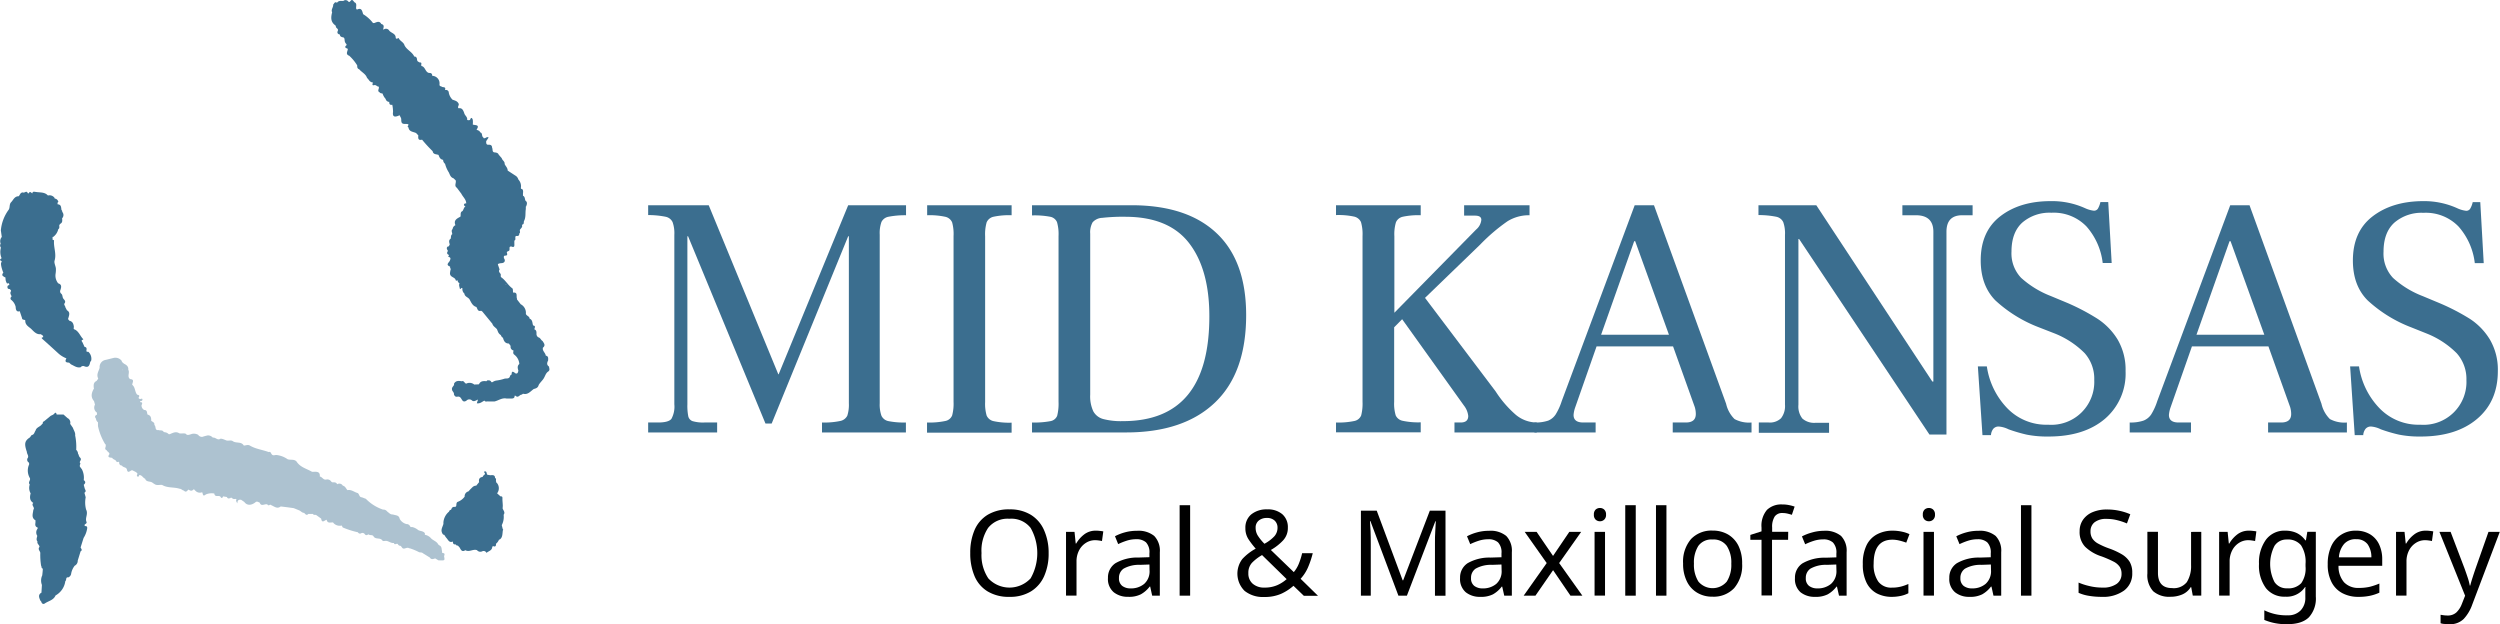 <svg xmlns="http://www.w3.org/2000/svg" viewBox="0 0 588.17 146.86"><defs><style>.cls-1{fill:#3b6e8f;}.cls-2{fill:#adc2d0;}</style></defs><g id="Layer_2" data-name="Layer 2"><g id="Layer_1-2" data-name="Layer 1"><path class="cls-1" d="M118.29,119.05c0-.62-.11-1.24-.08-1.86,0-.41-.18-.42-.46-.41l-.8-.72a1.92,1.92,0,0,0-.08-2.47c-.21-.09-.12-.3-.18-.45s.16-.55-.22-.68c0-.75-.57-.71-1.1-.65l-.69-.11c-.27-.22-.09-.87-.6-.79s.19.44,0,.66l-.47.44a.22.22,0,0,1-.08.2c-.74.1-.94.55-.81,1.22h0l-.68.83a1.24,1.24,0,0,0-.92.4h0l-.48.47-.43.48a1.16,1.16,0,0,0-.89,1.23h0a3.53,3.53,0,0,1-1.56,1.2c-.74.26,0,1.32-.92,1.21-.49,0-.57.39-.74.7-.31,0-.37.22-.46.42a3.66,3.66,0,0,0-1.32,2.54l0,.34c-.16.69-.67,1.32-.32,2.09.1.24.2.47.51.49.18.23.33.53.49.7.41.41.66,1.27,1.55.87,0,.46.12.73.63.68.17.08.24.4.52.25l.44.49c.29.54.55,1.14,1.34.62.91.54,1.84-.35,2.75,0a1,1,0,0,0,1.22.27.72.72,0,0,1,1,.37c.47-.44,1.31-.53,1.36-1.39l.16-.23c.57.28.76,0,.72-.53a2.38,2.38,0,0,0,.72-1l.16,0c.67-.47.61-1.22.71-1.91h0c-.1-.18.26-.36,0-.55-.08-.31-.15-.61-.23-.92a4.21,4.21,0,0,0,.44-2.44c.43-.58-.07-1-.24-1.5Z"></path><path class="cls-2" d="M104.56,130.57c.06-.27,0-.4-.31-.45s-.27-.21-.24-.41c-.16-.49,0-1.11-.64-1.4l-.27-.22c-.37-.79-1.31-.93-1.81-1.58h0a2.52,2.52,0,0,0-1.33-.69l0-.37c-.38-.55-1.07-.46-1.57-.74h0A3.31,3.31,0,0,0,97,124l-.4,0c-.2-.39-.45-.72-1-.71a2.58,2.58,0,0,1-1.56-1.2c-.16-.95-1-.82-1.63-1.06-.59.06-.9-.41-1.31-.68a1.13,1.13,0,0,0-1-.46,10.13,10.13,0,0,1-4-2.51.56.56,0,0,0-.24-.1l-.71-.28c-.69,0-.57-.76-1-1-.81-.21-1.48-.88-2.4-.68-.36-.37-.51-.94-1.1-1.06a.94.94,0,0,0-1.33-.33h0c-.23-.53-.69-.45-1.13-.45l-.25-.16a1.08,1.08,0,0,0-1.18-.5c-.69.16-.94-.62-1.52-.71.1-1.1-.61-1.15-1.41-1.11h0l-.42,0c-1.26-.74-2.79-1.06-3.64-2.42-.59-.63-1.43-.28-2.11-.54a5.63,5.63,0,0,0-2.66-1c-.36,0-.81.27-1.1-.21-.19-.21-.21-.65-.67-.47-1.47-.55-3.06-.71-4.44-1.53-.47-.29-1,0-1.43,0-.57-1-1.74-.49-2.53-1-.43-.33-.92-.13-1.38-.17-.31,0-1.46-.73-1.79-.32-.61.18-1-.49-1.59-.38a1.56,1.56,0,0,0-1.17-.53,12.1,12.1,0,0,0-1.29.35,1.08,1.08,0,0,1-1-.49,2.08,2.08,0,0,0-1.49-.2c-.38.13-1.14.45-1.35,0-.51-.27-1.07,0-1.6-.15-.8-.52-1.52-.08-2.24.21h-.23c-.51-.49-.76-.39-1.19-.52-.26-.53-.81-.29-1.2-.45-1,.15-.52-.93-1-1.18.13-.61-.42-.74-.73-1,0-.67-.06-1.27-.86-1.46v0c-.2-.4,0-1.08-.78-1.08h0a1.16,1.16,0,0,1-.62-.85c-.19-.3.6-1-.35-1l0-.23c.27,0,.58-.11.54-.42s-.35-.08-.53-.09-.48-.15-.32-.42c.34-.57-.23-.47-.43-.65-.54-.67-.38-1.69-1.12-2.26,0-.53.66-1.28-.5-1.35h0c-.79-.6,0-1.51-.43-2.19.08-.76-.39-1.14-1-1.43h0c-.23-.2-.5-.36-.56-.69a1.87,1.87,0,0,0-1.9-.67h0l-1.86.46a1.7,1.7,0,0,0-1.42,1.86c-.22.81-.81,1.55-.35,2.48.06.11-.24.4-.37.61-.76.36-.72,1-.65,1.69h0l.05,0,0,.06c-.58,1-.87,2,0,3h0l.23.83a1.41,1.41,0,0,0,.46,1.88v.49c-.51.2-.56.52-.23.93a1.18,1.18,0,0,0,.47.85c0,.3,0,.6,0,.9a13.79,13.79,0,0,0,1.72,4.29s.07,0,.11,0v.37c0,.34-.38.76.2,1,.15.36.62.48.68.91-.65.89.14.79.63.9.16.3.48.38.74.54s.25.64.69.36l.24.16a.61.61,0,0,0,.63.75c.25.49,1,.33,1.16.9.24,1.27.92,0,1.35.24s.86.35,1.14.75c0,.23-.3.51,0,.68s.34-.15.44-.34c.64,0,.85.68,1.37.87.29.9,1.29.49,1.8,1l.44.28c.55.37,1.17.1,1.75.18,1.27.77,2.77.46,4.12.9.4,0,.62.37,1,.43h0c.48.51.76.1,1.05-.24.38.2.76.48,1.17,0,.26-.13.3.16.46.24a1.42,1.42,0,0,0,1.61.39c.23.27.07,1.2.87.52a3.52,3.52,0,0,1,2-.22c.09.78.72.53,1.18.6l.2.07c.21.3.42.68.68,0l.9.15c.29.68.81.11,1.2.22l-.46-.08a.73.73,0,0,1,.46.08c.27.41.72.16,1.07.27-.19.32-.08.61.2,1,0-.78.35-.9.87-.84l.75.51c.63.88,1.69.88,2.72,0,.35-.19.61.07.91.16.33,1,1.12.27,1.68.41h0l0-.06.06,0c.19.34.42.37.71.12l.44.21c.66.32,1.29.83,2.05.22l1.55.19,1.52.21h0l1.25.51c.41.16.68.6,1.18.6.3.27.56.73,1,.25l1.09,0c.16.36.52.13.76.26l1.17.84c.17,1.23.82.37,1.29.27h0c.18.92.89.61,1.45.63l.1,0,0,.08a2,2,0,0,0,2,.65l.23.45a20.42,20.42,0,0,0,3.58,1.14.53.53,0,0,0,.76.23.66.66,0,0,1,.88.25c.3.36.58.12.86,0,.32.34.92,0,1.18.49.45.76,1.45.25,2,.86.17.32.46.22.72.2.75-.11,1.31.61,2.07.48.14.64.65,0,.91.26a.7.7,0,0,0,.67.42l.24.28c.42.77,1,.07,1.52.19l.07,0a.46.46,0,0,0,.32.11,13.27,13.27,0,0,1,2.2.92c.3.08.65,0,.9.25l1.62,1c.33.56.8.35,1.25.2l.76.46h0l.11,0c1.43.06,1.42.06,1.23-.93A1.58,1.58,0,0,1,104.56,130.57ZM28.8,87v0l.09,0s0,0,0,.05S28.77,87.08,28.8,87Z"></path><path class="cls-1" d="M20,123.77c-.42-.5.57-.45.35-1-.41-.91.47-1.82-.1-2.91a6.46,6.46,0,0,1-.09-2.87L19.88,116h0l0-.08.06-.06c.42-.31.1-.61,0-.92l-.24-.88c.43-.38.51-.75,0-1.1a4.29,4.29,0,0,0-.43-2.54l-.49-.66v-.26c0-.22.27-.43,0-.65a1.09,1.09,0,0,1,0-.18c.11-.31.45-.61.07-1s-.26-.65-.49-.91a1.29,1.29,0,0,0-.43-.92,13.38,13.38,0,0,0-.25-3.4c.1-.67-.34-1.19-.52-1.78l-.65-.94a1.17,1.17,0,0,0-.63-1.36l-.94-.84H13.33c-.07-.31-.21-.62-.53-.23s-.72.39-1,.65l-1.37,1.13c-.18.12-.44.18-.33.49l-.36.4c-.42.48-1.18.6-1.36,1.32-.29.37-.3,1-.93,1.07l-.42.56c-1.23.81-1.37,1.48-.71,3.4,0,.48.45.85.26,1.36a.74.74,0,0,0,.18,1.13.64.64,0,0,1,0,.69h0A3.49,3.49,0,0,0,7,112.43c.32.52-.51,1,0,1.56a2.53,2.53,0,0,0,.21,2.08l0,0c-.23.88-.27,1.7.63,2.26-.61.54.5,1.07,0,1.61-.07.87-.56,1.83.5,2.48a.19.19,0,0,1,0,.19c.07.47-.26,1,.27,1.4.31.07.31.25.16.47a1.4,1.4,0,0,0,0,1.58c-.08.45-.33.9.05,1.34-.17.54.48.79.47,1.28h0c-.5.56.22,1,.19,1.46a16.19,16.19,0,0,0,.19,2.95c.17.21,0,.62.4.68,0,.53-.08,1.06-.13,1.59a2.91,2.91,0,0,0-.08,2.26l-.11,1.84-.06,0c-.8.52-.46,1.17-.21,1.82l.23.26c.1.48.47.69.82.44.87-.6,2.07-.76,2.54-1.89a4.53,4.53,0,0,0,2.3-3.38c.35-.2,0-1,.71-.87a1.15,1.15,0,0,0,.64-.74,4.2,4.2,0,0,1,.85-2,1.31,1.31,0,0,0,.72-1.22h0c.23-.72.45-1.45.67-2.17.51-.28.14-.6,0-.91.24-.75.47-1.5.71-2.25a5.72,5.72,0,0,0,.8-2C20.62,123.89,20.42,123.76,20,123.77Z"></path><path class="cls-1" d="M20.78,82.76c-.16,0-.36.06-.45-.15,0-.39.24-.9-.44-1l-.42-.93c-.07-.22-.37-.39-.2-.69.15,0,.38-.15.32-.2-.73-.7-1-1.78-2-2.27-.4-.09-.21-.39-.21-.62-.08-.69-.27-1.28-1.06-1.44L16,75.06l.09-.26c.18-.66.48-1.34-.34-1.8h0l-.38-.73c0-.32-.4-.53-.2-.88.38-.49,0-.79-.26-1.12s-.14-.83-.46-1.14a.72.72,0,0,1-.24-.89c.21-.65.4-1.3-.52-1.58a2.89,2.89,0,0,1-.61-2.28,6.19,6.19,0,0,0,.07-1.21c-.07-.63-.47-1.31-.31-1.85.49-1.6-.26-3.12-.13-4.69,0-.17-.19-.19-.34-.21l0-.67h0l.13,0a3.1,3.1,0,0,0,1.21-1.83h0c.41-.25.18-.68.25-1l.27-.3c.51-.28.42-.75.39-1.2h0l0-.09.07-.06a1.1,1.1,0,0,0,0-1.36c-.1-.14,0-.4-.22-.47-.11-.59,0-1.34-.92-1.37,0-.21-.09-.43.18-.55a1,1,0,0,0-.68-.78c-.14,0-.2,0-.21-.18A1.43,1.43,0,0,0,11.28,46c-.77-.86-1.86-.67-2.83-.84-.28,0-.77-.25-.85.35-.29-.19-.58-.64-.85,0l-.22-.06c-.27-.76-.78.06-1.13-.18-.64,0-.67.57-1,.9-1,0-1.24.85-1.77,1.39S2.42,48.88,2,49.4a9.62,9.62,0,0,0-1.8,4.81h0l.22,1.54a1.54,1.54,0,0,0-.26,1.58h0a.77.77,0,0,0,.06.93h0a3.74,3.74,0,0,0,.16,2.49c-.3.22-.65.43,0,.67h0v.24c-.38.22.08,1.72.41,2.52a.6.6,0,0,0-.23.62,1.89,1.89,0,0,0,.73.49c0,.19,0,.42.08.8.31.86.33.57.69.53H2c.19.11.19.28.17.47-.33,0-.45.23-.41.54S2,68,2.26,68h0c.16.14.35.25.34.5h0c-.32.4-.08.76.09,1.12h0a1.5,1.5,0,0,1,0,.2.45.45,0,0,0,0,.77,3,3,0,0,1,1,1.62c0,.19,0,1.35.95,1a.5.5,0,0,0,.13,0s0,0,0,0a.12.12,0,0,0-.13,0l.54,1.61h0c0,.56.79.31.77.62-.05,1,.82,1.44,1.32,1.88s1.22,1.46,2.3,1.3c.25.19.65.27.58.72-.33.06-.5.12-.13.45,1.27,1.12,2.52,2.27,3.77,3.41h0a6.07,6.07,0,0,0,1.84,1.11l0,0c-.42.72-.2,1,.62,1h0l.46.42h0c.73.32,1.39.88,2.27.67a.71.71,0,0,1,.85-.23c1,.42,1.24-.2,1.39-1l.24-.35A2.24,2.24,0,0,0,20.78,82.76ZM12.33,53.52h0Z"></path><path class="cls-1" d="M129.17,86.25h0c-.61-.41-.48-.92-.21-1.45,0-.46.13-1-.56-1.13h0c-.07-.68-.86-1.1-.67-1.87.71-.57.22-1.06-.08-1.57h0c-.4-.21-.49-.75-1-.87a.92.92,0,0,1-.43-.87c0-.42,0-.82-.49-1h0c0-.34.42-.81-.3-.92h0c-.23-.56-.08-1.32-.84-1.6,0-.59-.75-.64-.87-1.15a2.27,2.27,0,0,0-1.21-2.24l-.89-1.15a.54.54,0,0,0,0-.21c-.22-.52.28-1.51-.91-1.38-.05-.35,0-.89-.17-1-1-.71-1.58-1.88-2.6-2.59-.28-.23,0-.58-.19-.84s-.54-.59-.21-1L117.4,63l-.26-.76c0-.07,0-.12.07-.15a1.92,1.92,0,0,1,.82-.18c.74-.07.94-.62.52-1.18h0c0-.23-.11-.58.31-.59.6,0,.5-.38.37-.76.08-.35.66-.22.64-.67.06-.29-.16-.73.42-.72.84.36.73-.24.72-.73h0c0-.21,0-.43,0-.65.51-.23,0-.82.4-1.11.44.07.79,0,.76-.57.37-.25,0-.65.19-.93s.61-.56.46-1h0a.14.14,0,0,1,.08-.16c.48-.14.25-.59.4-.87.46-.88.25-1.86.41-2.78v-.68l0,.06.07,0h0c.19-.48.37-1-.15-1.35h0c-.19-.4-.08-.94-.59-1.17v-.44c0-.38.15-.81-.21-1.14-.25,0-.31-.14-.27-.36a2.34,2.34,0,0,0-.62-1.9,1.47,1.47,0,0,0-.71-.91l-1.79-1.17c0-.66-.48-1-.72-1.55.09-.61-.57-.85-.67-1.36l-.59-.67a.31.31,0,0,0-.14-.16h0c-.14-.41-.5-.47-.86-.53-.78,0-.46-.74-.69-1.11,0-.61-.41-.73-.91-.7s-.49-.47-.47-.85l.57-.85c-.37-.22-.59.07-.85.14s-.35.07-.4-.17c-.48-.25-.08-1-.75-1.19-.13-.41-.53-.46-.85-.61.9-1.28-.39-1-.88-1.22a5,5,0,0,0,0-1.1c-.13-.44-.39-.74-.64,0a.73.73,0,0,1-.69,0c.14-.69-.55-1-.68-1.59-.34-1-.67-1.23-1.36-1.14-.31-.39.28-.76,0-1.15-.29-.57-.88-.67-1.4-.87a3.12,3.12,0,0,1-.87-1.62.65.65,0,0,0-.69-.67.28.28,0,0,1-.2,0c.3-.89-.62-.5-.86-.83h0c-.27-.05-.46-.12-.44-.49a1.77,1.77,0,0,0-1.71-2c0-.51-.25-.71-.74-.67-.91-.19-.86-1.39-1.72-1.62-.38-.16.28-.92-.49-.85l-.44-.24,0,0-.18-.3c0-.38-.06-.72-.48-.86a.29.29,0,0,1-.18,0c-.5-1.12-1.78-1.56-2.3-2.66-.21-.76-1.13-1-1.36-1.7l-.31.12c-.19.08-.34.07-.39-.17,0-1-1-1.08-1.51-1.66a.88.88,0,0,0-1.34-.26l-.09-.06v-.1c.15-.51.25-1-.45-1.16h0c-.44-.8-1-.48-1.62-.24-.17,0-.34.08-.44-.13a8.37,8.37,0,0,0-2.21-1.94v0c-.24-.71-.31-1.64-1.47-1.07l-.18-.24c-.07-.46.2-1-.18-1.38C83.2.57,83-.41,82.49.2c-.08.08-.15.17-.22.25h0L82,.43a.82.82,0,0,0-1.24-.2h0c-.54,0-1.1-.13-1.47.42-.55-.36-.65.2-.91.44.09.62-.57,1.14-.24,1.8-.28,1.11-.41,2.18.65,3l.24.22c-.16.5.69.6.45,1.13s0,.78.49.89c0,.54.47.6.87.69.25.18.21.47.25.72a1.25,1.25,0,0,0,.44.86v.23c-.68.57-.07.67.3.86,0,.58-.65,1.27.34,1.63a10.48,10.48,0,0,1,1.87,2.27c0,.4,0,.75.47.91.59.7,1.51,1.08,1.83,2l.43.5a1.26,1.26,0,0,0,1,.62c-.17.32-.27.76.23.62s.68.35,1.06.33l.07.05,0,.09c.11.4-.47.91.2,1.22.16.27.45.19.68.29a3.33,3.33,0,0,0,.72,1.25h0a.88.88,0,0,0,.77.7h.08l0,.09c0,.53.24.67.71.59a8.11,8.11,0,0,1,.18,1.69c-.17,1.12.34,1.33,1.48.8l.06,0,.06.05c.09.31.34.55.33.91,0,.86.18,1.07.95,1.06.22,0,.44,0,.65.06.35.21-.41.56.1.75.13,1.08,1.14,1,1.8,1.34l.52.55c-.07.65-.07,1.25.88,1a31.84,31.84,0,0,0,2.49,2.71c.13.82.87.67,1.38.88.19.5.36,1,1,1.14h.08l0,.06a1.19,1.19,0,0,0,.46.89,7.1,7.1,0,0,0,.91,2.07c.24.54.41,1.13,1.07,1.33l.51.48c.22.57-.43,1.28.29,1.76h0l1.05,1.4c.37.76,1.13,1.33,1.15,2.27-.21,0-.44,0-.52.26s.16.33.33.43c-.38.28-.42.77-.69,1.12-.63.27-.33.88-.49,1.32l0,0c-.83.43-1.66.85-1.17,2a1.11,1.11,0,0,0-.66.91c-.42.37-.08.8-.1,1.21-.39.26-.24.71-.36,1.06-.54.37-.34.87-.22,1.35l-.23.46a.61.61,0,0,1-.19,0c-.48.34-.21.71,0,1.07-.3.42-.28.75.25.95h0c0,.16-.33.36-.07.45.61.2.39.55.25.92s-1.09.94.06,1.35c.07.17-.07.42.19.52a5.66,5.66,0,0,0-.2,1c-.06,1.06,1.2.91,1.34,1.69.14.28.29,0,.43,0a.86.86,0,0,0,.48.73c-.24.41,0,.84.05,1.2s.29,0,.41-.12l.22.06a1.38,1.38,0,0,0,.46,1.28h0c.07.74.85.84,1.19,1.34.41.71.7,1.55,1.62,1.81.28.4.28,1.12,1.09.9.1,0,.27.13.36.23l2.32,2.82c.15.6.73.85,1.08,1.29l.27.67a1.6,1.6,0,0,0,.62.69c.14.24.21.53.52.63.19.74.48,1.37,1.39,1.37l.42.57a.88.88,0,0,0,.68,1.07h0c-.06.36-.2.71.2,1a3,3,0,0,1,1.16,2.17h0c-.53.46-.4,1-.22,1.59-.11.33-.12.78-.68.63h0l-.23-.18c-.66-.5-.66,0-.69.45h0a.62.62,0,0,0-.41.52c-.26.52-.76.37-1.18.43a9.74,9.74,0,0,1-1.92.45,2.17,2.17,0,0,0-1,.4l-.23,0c-.21-.46-.59-.48-1-.42h0l-.17.19c-.72-.07-1.41-.08-1.77.73l-1.11.05a1.71,1.71,0,0,0-1.86-.22c-.43,0-.51-.79-1.09-.55-.7-.13-1.38-.18-1.8.56h0v.28c-.12.34-.52.55-.49,1s.21.48.31.71l.15.22c0,.24,0,.5.22.66.29.45.79,0,1.14.27.55.25.55,1.51,1.58.87a.92.92,0,0,1,1.37,0c.52.3.91-.12,1.36-.26-.09.29-.19.57-.28.87.78.13,1.24-.37,1.79-.63.24.38.62.14.93.2h1.45c.94-.22,1.76-.91,2.81-.69.41,0,.82,0,1.23,0s.71-.16.68-.65l.23,0c.62.64.94-.3,1.45-.26h0l.3-.22c1.16.32,1.77-.59,2.54-1.12.54-.12,1-.32,1.14-.92.36-.66,1-1.13,1.33-1.82.24-.44.39-1,.9-1.35S129.19,86.68,129.17,86.25Zm-11.06-48h0l0-.08Zm-6.85-9a.33.33,0,0,1-.07-.16,1.11,1.11,0,0,0,.07.16ZM119,67v-.14l.13.16ZM108,90a1.31,1.31,0,0,0-.27-.06.59.59,0,0,1,.28.06Zm12.09-1.23h0s0,0,.05,0A.08.08,0,0,1,120.13,88.73Zm5.6-11.18Z"></path><path class="cls-1" d="M152.49,99.4h2.35c1.62,0,2.66-.28,3.12-.85a6,6,0,0,0,.69-3.44V55.26a7.85,7.85,0,0,0-.41-3A2.31,2.31,0,0,0,156.62,51a20.59,20.59,0,0,0-4.13-.4V48.29h14.25l16.37,39.77h.08l16.36-39.77h13.61v2.35A20.5,20.5,0,0,0,209,51a2.31,2.31,0,0,0-1.62,1.22,7.85,7.85,0,0,0-.41,3V94.87a7.87,7.87,0,0,0,.41,2.95,2.3,2.3,0,0,0,1.66,1.26,18.57,18.57,0,0,0,4.09.32v2.35H193.39V99.4a18,18,0,0,0,4.3-.36,2.34,2.34,0,0,0,1.66-1.26,8.41,8.41,0,0,0,.36-2.91V55.58h-.16l-18,44.06h-1.46L161.88,55.58h-.16V95.11a12.89,12.89,0,0,0,.21,2.83,1.58,1.58,0,0,0,1,1.14,8.79,8.79,0,0,0,2.79.32h3v2.35H152.49Z"></path><path class="cls-1" d="M218.1,99.4a17.83,17.83,0,0,0,4.33-.36,2.17,2.17,0,0,0,1.58-1.3,10.74,10.74,0,0,0,.33-3.2v-39A10.18,10.18,0,0,0,224,52.3a2.28,2.28,0,0,0-1.62-1.3,17.34,17.34,0,0,0-4.25-.36V48.29H238v2.35a17.28,17.28,0,0,0-4.29.36,2.29,2.29,0,0,0-1.58,1.3,10.26,10.26,0,0,0-.36,3.28v39a9.89,9.89,0,0,0,.36,3.2,2.3,2.3,0,0,0,1.62,1.3,17.4,17.4,0,0,0,4.25.36v2.35H218.1Z"></path><path class="cls-1" d="M242.8,99.4a20.32,20.32,0,0,0,4.34-.32,2.08,2.08,0,0,0,1.58-1.26,11.55,11.55,0,0,0,.32-3.28v-39a10.21,10.21,0,0,0-.36-3.28A2.17,2.17,0,0,0,247.1,51a19.69,19.69,0,0,0-4.3-.32V48.29h24.06q12.72.16,19.52,6.72t6.8,19.12q0,13.61-7.37,20.61t-20.89,7H242.8Zm41.72-25q0-11-4.74-17.17T264.92,51a44.55,44.55,0,0,0-5.59.25,3.19,3.19,0,0,0-2.27,1.05,4.77,4.77,0,0,0-.57,2.67V92.84a8.35,8.35,0,0,0,.73,3.93,3.78,3.78,0,0,0,2.35,1.82,16.66,16.66,0,0,0,4.62.49Q284.52,99.08,284.52,74.45Z"></path><path class="cls-1" d="M356.61,97.58a7.75,7.75,0,0,0,4.94,1.82v2.35H342.19V99.4h1.46c1.18,0,1.78-.51,1.78-1.54a4.78,4.78,0,0,0-1-2.43L329.88,75.1,328,77V94.54a9.55,9.55,0,0,0,.37,3.2A2.28,2.28,0,0,0,330,99a17.29,17.29,0,0,0,4.25.36v2.35H314.32V99.4a17.87,17.87,0,0,0,4.34-.36,2.19,2.19,0,0,0,1.58-1.3,11.18,11.18,0,0,0,.32-3.2v-39a10.26,10.26,0,0,0-.36-3.28,2.32,2.32,0,0,0-1.62-1.3,17.44,17.44,0,0,0-4.26-.36V48.29h19.93v2.35A17.28,17.28,0,0,0,330,51a2.26,2.26,0,0,0-1.58,1.3,9.9,9.9,0,0,0-.37,3.28v18L347.29,54a3.41,3.41,0,0,0,1.22-2.27c0-.7-.52-1-1.54-1h-2.51V48.29h15.39v2.35a9.54,9.54,0,0,0-5.19,1.42,43.26,43.26,0,0,0-6.4,5.46l-13,12.56,16.61,22A25.6,25.6,0,0,0,356.61,97.58Z"></path><path class="cls-1" d="M408.08,98.59a7.13,7.13,0,0,0,4,.81v2.35H393.54V99.4h3.08c1.57,0,2.35-.67,2.35-2a5.68,5.68,0,0,0-.24-1.62L393.62,81.5h-18L370.54,96a6.83,6.83,0,0,0-.33,1.62c0,1.19.76,1.78,2.27,1.78h2.92v2.35H361V99.4a9.44,9.44,0,0,0,3.24-.44A3.9,3.9,0,0,0,366,97.5a14.2,14.2,0,0,0,1.42-3.12l17.17-46.09h4.54L406.1,95A7.3,7.3,0,0,0,408.08,98.59ZM392.65,78.75l-7.94-22h-.24l-7.78,22Z"></path><path class="cls-1" d="M423.27,56.23h-.16v39a4.61,4.61,0,0,0,.93,3.24,4.18,4.18,0,0,0,3.12,1h3.16v2.35H413.79V99.4h2.35a3.76,3.76,0,0,0,2.88-1,4.63,4.63,0,0,0,.93-3.2V55.26a7.85,7.85,0,0,0-.41-3A2.31,2.31,0,0,0,417.92,51a21,21,0,0,0-4.21-.4V48.29h13.61l27.29,41.47h.25V54.53q0-3.89-4.13-3.89h-3.16V48.29h16.52v2.35h-2.43q-3.72,0-3.72,3.89v47.71h-4Z"></path><path class="cls-1" d="M465.33,86.2h2.11a17.86,17.86,0,0,0,4.69,9.72,12.76,12.76,0,0,0,9.72,4,10.1,10.1,0,0,0,10.86-10.53,9.08,9.08,0,0,0-2.27-6.32,20.76,20.76,0,0,0-7.05-4.62L479.67,77a31.83,31.83,0,0,1-10.21-6.31Q466,67.17,466,61.25q0-6.81,4.61-10.37t11.83-3.56A18.84,18.84,0,0,1,490.6,49a6.82,6.82,0,0,0,2,.57,1.07,1.07,0,0,0,1-.53,5.57,5.57,0,0,0,.56-1.5H496l.81,14.34h-2.11a15.75,15.75,0,0,0-3.81-8.59,10.68,10.68,0,0,0-8.26-3.24,9.8,9.8,0,0,0-6.84,2.31q-2.55,2.31-2.55,6.85a8.31,8.31,0,0,0,2.26,6.15,22.46,22.46,0,0,0,7,4.29l3.89,1.62A51,51,0,0,1,493.48,75a15.43,15.43,0,0,1,4.74,4.9,14,14,0,0,1,1.86,7.41,14,14,0,0,1-4.9,11.26q-4.9,4.14-13.25,4.13a24.84,24.84,0,0,1-5.1-.44,36,36,0,0,1-4.29-1.26,6.18,6.18,0,0,0-2.27-.65,1.61,1.61,0,0,0-1.34.57,2.72,2.72,0,0,0-.52,1.46h-2Z"></path><path class="cls-1" d="M548.15,98.59a7.13,7.13,0,0,0,4,.81v2.35H533.61V99.4h3.08c1.57,0,2.35-.67,2.35-2a5.68,5.68,0,0,0-.24-1.62L533.69,81.5h-18L510.61,96a6.83,6.83,0,0,0-.33,1.62c0,1.19.76,1.78,2.27,1.78h2.92v2.35H501.05V99.4a9.44,9.44,0,0,0,3.24-.44,3.9,3.9,0,0,0,1.82-1.46,14.2,14.2,0,0,0,1.42-3.12L524.7,48.29h4.54L546.17,95A7.3,7.3,0,0,0,548.15,98.59ZM532.72,78.75l-7.94-22h-.24l-7.78,22Z"></path><path class="cls-1" d="M552.91,86.2H555a17.87,17.87,0,0,0,4.7,9.72,12.76,12.76,0,0,0,9.72,4,10.09,10.09,0,0,0,10.85-10.53A9.08,9.08,0,0,0,578,83.12a20.81,20.81,0,0,0-7-4.62L567.25,77a31.89,31.89,0,0,1-10.2-6.31q-3.49-3.48-3.49-9.4,0-6.81,4.62-10.37T570,47.32a18.87,18.87,0,0,1,8.18,1.7,6.78,6.78,0,0,0,2,.57,1.06,1.06,0,0,0,1-.53,5.23,5.23,0,0,0,.57-1.5h1.78l.81,14.34h-2.1a15.75,15.75,0,0,0-3.81-8.59,10.7,10.7,0,0,0-8.26-3.24,9.81,9.81,0,0,0-6.85,2.31q-2.55,2.31-2.55,6.85A8.31,8.31,0,0,0,563,65.38a22.22,22.22,0,0,0,7,4.29l3.88,1.62A51,51,0,0,1,581.06,75a15.22,15.22,0,0,1,4.74,4.9,14,14,0,0,1,1.86,7.41q0,7.13-4.9,11.26t-13.24,4.13a24.84,24.84,0,0,1-5.1-.44,36.1,36.1,0,0,1-4.3-1.26,6.19,6.19,0,0,0-2.26-.65,1.6,1.6,0,0,0-1.34.57,2.72,2.72,0,0,0-.53,1.46h-2Z"></path><path d="M246.71,130.12a13,13,0,0,1-1.05,5.42,8,8,0,0,1-3.1,3.59,9.37,9.37,0,0,1-5.06,1.29,9.54,9.54,0,0,1-5.16-1.29,7.71,7.71,0,0,1-3.07-3.61,13.59,13.59,0,0,1-1-5.43,13.35,13.35,0,0,1,1-5.36,7.79,7.79,0,0,1,3.07-3.6,9.6,9.6,0,0,1,5.19-1.29,9.34,9.34,0,0,1,5,1.28,8,8,0,0,1,3.09,3.58A13,13,0,0,1,246.71,130.12Zm-15.79,0a9.82,9.82,0,0,0,1.6,5.95,6.79,6.79,0,0,0,9.95,0,12,12,0,0,0,0-11.87,5.74,5.74,0,0,0-5-2.15,5.83,5.83,0,0,0-5,2.15A9.66,9.66,0,0,0,230.92,130.12Z"></path><path d="M257.8,124.85c.28,0,.58,0,.9.05a7,7,0,0,1,.87.12l-.31,2.27a8,8,0,0,0-.81-.14,6.21,6.21,0,0,0-.82-.06,4,4,0,0,0-2.15.63,4.53,4.53,0,0,0-1.61,1.77,5.56,5.56,0,0,0-.6,2.64v8H250.8v-15h2l.28,2.75h.11a7.26,7.26,0,0,1,1.86-2.13A4.35,4.35,0,0,1,257.8,124.85Z"></path><path d="M267.49,124.88a5.83,5.83,0,0,1,4.06,1.21,5,5,0,0,1,1.32,3.83v10.22h-1.8L270.6,138h-.11a6.93,6.93,0,0,1-2.08,1.82,6.14,6.14,0,0,1-3,.59,5.22,5.22,0,0,1-3.39-1.08,4.05,4.05,0,0,1-1.35-3.37,4,4,0,0,1,1.77-3.46,10.29,10.29,0,0,1,5.43-1.33l2.55-.08v-.9a3.38,3.38,0,0,0-.81-2.6,3.33,3.33,0,0,0-2.3-.73,7.24,7.24,0,0,0-2.24.35,15.58,15.58,0,0,0-2,.8l-.75-1.85a11.22,11.22,0,0,1,2.32-.91A10.4,10.4,0,0,1,267.49,124.88Zm2.94,7.93-2.21.08a7.34,7.34,0,0,0-3.88.9,2.57,2.57,0,0,0-1.08,2.21,2.2,2.2,0,0,0,.77,1.85,3.19,3.19,0,0,0,2,.58,4.79,4.79,0,0,0,3.15-1.05,3.93,3.93,0,0,0,1.27-3.23Z"></path><path d="M280,140.14h-2.47V118.86H280Z"></path><path d="M298.15,119.84a5.19,5.19,0,0,1,3.54,1.14,4,4,0,0,1,1.3,3.17,4.24,4.24,0,0,1-1.13,3,12.17,12.17,0,0,1-2.87,2.24l5.4,5.21a7.26,7.26,0,0,0,1.19-2,16,16,0,0,0,.77-2.45h2.5a21.44,21.44,0,0,1-1.12,3.34,9.67,9.67,0,0,1-1.74,2.68l4.09,4h-3.33l-2.44-2.35a11.4,11.4,0,0,1-2.94,1.9,9.54,9.54,0,0,1-3.95.73,6.87,6.87,0,0,1-4.6-1.43,5.69,5.69,0,0,1-.54-7.5,12.24,12.24,0,0,1,3.15-2.44,20.81,20.81,0,0,1-1.66-2.15,4.67,4.67,0,0,1-.77-2.69,4,4,0,0,1,1.37-3.21A5.68,5.68,0,0,1,298.15,119.84Zm-1.23,10.75a10.76,10.76,0,0,0-2.37,1.82,3.45,3.45,0,0,0-.85,2.44,3.12,3.12,0,0,0,1,2.46,4,4,0,0,0,2.78.93,7.29,7.29,0,0,0,3.06-.59,8.54,8.54,0,0,0,2.17-1.4Zm1.15-8.73a2.89,2.89,0,0,0-1.92.61,2.08,2.08,0,0,0-.74,1.71,3.41,3.41,0,0,0,.53,1.86,11.44,11.44,0,0,0,1.54,1.89,8.89,8.89,0,0,0,2.36-1.79,3,3,0,0,0,.72-2,2.22,2.22,0,0,0-.67-1.65A2.53,2.53,0,0,0,298.07,121.86Z"></path><path d="M329,140.14l-6.58-17.53h-.11c.05.58.1,1.36.14,2.34s.05,2,.05,3.07v12.12h-2.32v-20h3.72L330,136.53h.12l6.27-16.38h3.69v20H337.6V127.85c0-1,0-1.93.07-2.88s.09-1.73.13-2.33h-.11L331,140.14Z"></path><path d="M350.31,124.88a5.81,5.81,0,0,1,4.06,1.21,5,5,0,0,1,1.32,3.83v10.22H353.9l-.48-2.13h-.11a6.79,6.79,0,0,1-2.07,1.82,6.22,6.22,0,0,1-3,.59,5.25,5.25,0,0,1-3.39-1.08,4.08,4.08,0,0,1-1.34-3.37,4,4,0,0,1,1.76-3.46,10.32,10.32,0,0,1,5.43-1.33l2.55-.08v-.9a3.38,3.38,0,0,0-.81-2.6,3.31,3.31,0,0,0-2.3-.73,7.24,7.24,0,0,0-2.24.35,14.86,14.86,0,0,0-2,.8l-.76-1.85a11.45,11.45,0,0,1,2.32-.91A10.4,10.4,0,0,1,350.31,124.88Zm2.94,7.93-2.21.08a7.34,7.34,0,0,0-3.88.9,2.56,2.56,0,0,0-1.07,2.21,2.17,2.17,0,0,0,.77,1.85,3.16,3.16,0,0,0,2,.58,4.79,4.79,0,0,0,3.15-1.05,3.93,3.93,0,0,0,1.27-3.23Z"></path><path d="M363.89,132.47l-5.18-7.34h2.8l3.87,5.66,3.83-5.66H372l-5.18,7.34,5.46,7.67h-2.8l-4.09-6-4.15,6h-2.77Z"></path><path d="M376.41,119.51a1.47,1.47,0,0,1,1,.37,1.51,1.51,0,0,1,.44,1.19,1.48,1.48,0,0,1-.44,1.19,1.43,1.43,0,0,1-1,.38,1.47,1.47,0,0,1-1-.38,1.51,1.51,0,0,1-.42-1.19,1.54,1.54,0,0,1,.42-1.19A1.51,1.51,0,0,1,376.41,119.51Zm1.2,5.62v15h-2.46v-15Z"></path><path d="M384.84,140.14h-2.47V118.86h2.47Z"></path><path d="M392.06,140.14H389.6V118.86h2.46Z"></path><path d="M409.87,132.61a8.19,8.19,0,0,1-1.89,5.77,6.62,6.62,0,0,1-5.11,2,6.81,6.81,0,0,1-3.54-.91,6.21,6.21,0,0,1-2.45-2.66,9.16,9.16,0,0,1-.9-4.24,8.16,8.16,0,0,1,1.86-5.74,6.63,6.63,0,0,1,5.11-2,7.09,7.09,0,0,1,3.59.91A6.33,6.33,0,0,1,409,128.4,9.23,9.23,0,0,1,409.87,132.61Zm-11.34,0a7.41,7.41,0,0,0,1.05,4.21,4.36,4.36,0,0,0,6.68,0,7.33,7.33,0,0,0,1.06-4.21,7.15,7.15,0,0,0-1.06-4.17,3.82,3.82,0,0,0-3.36-1.51,3.77,3.77,0,0,0-3.34,1.51A7.31,7.31,0,0,0,398.53,132.61Z"></path><path d="M420.68,127H416.9v13.1h-2.47V127H411.8v-1.15l2.63-.84v-.87a5.74,5.74,0,0,1,1.28-4.18,4.85,4.85,0,0,1,3.59-1.28,7.7,7.7,0,0,1,1.63.16,9,9,0,0,1,1.29.35l-.65,1.93c-.3-.1-.64-.19-1-.28a4.94,4.94,0,0,0-1.21-.14,2.11,2.11,0,0,0-1.83.82,4.46,4.46,0,0,0-.6,2.59v1h3.78Z"></path><path d="M429.08,124.88a5.83,5.83,0,0,1,4.06,1.21,5,5,0,0,1,1.31,3.83v10.22h-1.79l-.48-2.13h-.11a6.79,6.79,0,0,1-2.07,1.82,6.22,6.22,0,0,1-3,.59,5.25,5.25,0,0,1-3.39-1.08A4.08,4.08,0,0,1,422.3,136a4,4,0,0,1,1.76-3.46,10.33,10.33,0,0,1,5.44-1.33l2.54-.08v-.9a3.38,3.38,0,0,0-.81-2.6,3.28,3.28,0,0,0-2.29-.73,7.19,7.19,0,0,0-2.24.35,15,15,0,0,0-2,.8l-.76-1.85a11.32,11.32,0,0,1,2.33-.91A10.29,10.29,0,0,1,429.08,124.88Zm2.94,7.93-2.22.08a7.3,7.3,0,0,0-3.87.9,2.57,2.57,0,0,0-1.08,2.21,2.17,2.17,0,0,0,.77,1.85,3.16,3.16,0,0,0,2,.58,4.79,4.79,0,0,0,3.15-1.05,3.94,3.94,0,0,0,1.28-3.23Z"></path><path d="M445.12,140.42a7.57,7.57,0,0,1-3.56-.81,5.74,5.74,0,0,1-2.42-2.52,9.46,9.46,0,0,1-.88-4.37,9.67,9.67,0,0,1,.91-4.51,5.76,5.76,0,0,1,2.51-2.54,7.71,7.71,0,0,1,3.61-.82,10.16,10.16,0,0,1,2.2.24,7.61,7.61,0,0,1,1.75.58l-.76,2a14.22,14.22,0,0,0-1.57-.48,6.93,6.93,0,0,0-1.68-.22q-4.43,0-4.42,5.68a6.85,6.85,0,0,0,1.08,4.16,3.73,3.73,0,0,0,3.2,1.44,8.43,8.43,0,0,0,2.16-.25,10.94,10.94,0,0,0,1.73-.61v2.18a7.1,7.1,0,0,1-1.66.6A10,10,0,0,1,445.12,140.42Z"></path><path d="M453.8,119.51a1.47,1.47,0,0,1,1,.37,1.51,1.51,0,0,1,.44,1.19,1.48,1.48,0,0,1-.44,1.19,1.43,1.43,0,0,1-1,.38,1.47,1.47,0,0,1-1-.38,1.51,1.51,0,0,1-.42-1.19,1.54,1.54,0,0,1,.42-1.19A1.51,1.51,0,0,1,453.8,119.51Zm1.2,5.62v15h-2.46v-15Z"></path><path d="M465.45,124.88a5.83,5.83,0,0,1,4.06,1.21,5,5,0,0,1,1.31,3.83v10.22H469l-.47-2.13h-.12a6.79,6.79,0,0,1-2.07,1.82,6.22,6.22,0,0,1-3,.59,5.21,5.21,0,0,1-3.38-1.08,4.05,4.05,0,0,1-1.35-3.37,4,4,0,0,1,1.77-3.46,10.26,10.26,0,0,1,5.43-1.33l2.55-.08v-.9a3.38,3.38,0,0,0-.82-2.6,3.28,3.28,0,0,0-2.29-.73,7.19,7.19,0,0,0-2.24.35,15.58,15.58,0,0,0-2,.8l-.76-1.85a11.56,11.56,0,0,1,2.33-.91A10.34,10.34,0,0,1,465.45,124.88Zm2.94,7.93-2.21.08a7.34,7.34,0,0,0-3.88.9,2.57,2.57,0,0,0-1.08,2.21,2.2,2.2,0,0,0,.77,1.85,3.16,3.16,0,0,0,2,.58,4.77,4.77,0,0,0,3.15-1.05,3.94,3.94,0,0,0,1.28-3.23Z"></path><path d="M477.93,140.14h-2.46V118.86h2.46Z"></path><path d="M501.65,134.79a4.92,4.92,0,0,1-1.93,4.15,8.35,8.35,0,0,1-5.21,1.48,17.73,17.73,0,0,1-3.11-.25,9.65,9.65,0,0,1-2.38-.7v-2.41a14.56,14.56,0,0,0,2.51.81,12.69,12.69,0,0,0,3.09.37,5.48,5.48,0,0,0,3.36-.87,2.78,2.78,0,0,0,1.15-2.35,3,3,0,0,0-.42-1.65,3.82,3.82,0,0,0-1.45-1.24,25.69,25.69,0,0,0-2.83-1.23,9.83,9.83,0,0,1-3.87-2.27,5,5,0,0,1-1.29-3.66,4.61,4.61,0,0,1,.82-2.72,5.14,5.14,0,0,1,2.24-1.76,8.35,8.35,0,0,1,3.33-.62,13.33,13.33,0,0,1,3,.31,13.16,13.16,0,0,1,2.53.81l-.79,2.16a15.1,15.1,0,0,0-2.27-.76,10.11,10.11,0,0,0-2.52-.31,4.34,4.34,0,0,0-2.83.8,2.63,2.63,0,0,0-.95,2.11,3.08,3.08,0,0,0,.42,1.68,3.77,3.77,0,0,0,1.37,1.22,17.45,17.45,0,0,0,2.58,1.14,17.08,17.08,0,0,1,3,1.38,5.46,5.46,0,0,1,1.85,1.78A4.93,4.93,0,0,1,501.65,134.79Z"></path><path d="M517.89,125.13v15h-2l-.37-2h-.11a4.32,4.32,0,0,1-2,1.73,7,7,0,0,1-2.74.54,5.74,5.74,0,0,1-4.09-1.3,5.53,5.53,0,0,1-1.37-4.16v-9.83h2.49v9.66q0,3.59,3.33,3.59a3.92,3.92,0,0,0,3.46-1.4,7.12,7.12,0,0,0,1-4v-7.82Z"></path><path d="M529.09,124.85c.28,0,.58,0,.9.05a6.86,6.86,0,0,1,.86.12l-.3,2.27c-.25-.06-.52-.1-.81-.14a6.21,6.21,0,0,0-.82-.06,4,4,0,0,0-2.15.63,4.53,4.53,0,0,0-1.61,1.77,5.56,5.56,0,0,0-.6,2.64v8h-2.47v-15h2l.28,2.75h.11a7.26,7.26,0,0,1,1.86-2.13A4.35,4.35,0,0,1,529.09,124.85Z"></path><path d="M537.69,124.85a6.3,6.3,0,0,1,2.68.56,5.43,5.43,0,0,1,2,1.71h.14l.33-2h2v15.26a6.55,6.55,0,0,1-1.63,4.85c-1.1,1.08-2.79,1.62-5.09,1.62a13.23,13.23,0,0,1-5.4-1v-2.27a11.62,11.62,0,0,0,5.54,1.18,4,4,0,0,0,3-1.14,4.21,4.21,0,0,0,1.11-3.09V140q0-.33,0-1c0-.42,0-.72.05-.89h-.11a5.19,5.19,0,0,1-4.65,2.27,5.51,5.51,0,0,1-4.55-2,8.92,8.92,0,0,1-1.64-5.71,9.09,9.09,0,0,1,1.64-5.7A5.4,5.4,0,0,1,537.69,124.85Zm.34,2.08a3.33,3.33,0,0,0-2.91,1.49,9.37,9.37,0,0,0,0,8.52,3.39,3.39,0,0,0,3,1.47,4.11,4.11,0,0,0,3.3-1.22,6.05,6.05,0,0,0,1-3.94v-.58a7.14,7.14,0,0,0-1.07-4.4A4,4,0,0,0,538,126.93Z"></path><path d="M554.27,124.85a6.34,6.34,0,0,1,3.31.84,5.53,5.53,0,0,1,2.14,2.37,8.16,8.16,0,0,1,.74,3.57v1.48H550.18a5.67,5.67,0,0,0,1.3,3.88,4.56,4.56,0,0,0,3.49,1.33,11.41,11.41,0,0,0,2.54-.26,15.71,15.71,0,0,0,2.28-.77v2.15a10.92,10.92,0,0,1-2.27.74,12.85,12.85,0,0,1-2.66.24,7.87,7.87,0,0,1-3.78-.87,6,6,0,0,1-2.53-2.57,8.88,8.88,0,0,1-.91-4.23,9.94,9.94,0,0,1,.82-4.23,6.16,6.16,0,0,1,5.81-3.67Zm0,2a3.57,3.57,0,0,0-2.78,1.13,5.37,5.37,0,0,0-1.22,3.15h7.64a5.24,5.24,0,0,0-.89-3.09A3.19,3.19,0,0,0,554.24,126.87Z"></path><path d="M570.71,124.85c.28,0,.57,0,.89.05a6.77,6.77,0,0,1,.87.12l-.31,2.27a7.51,7.51,0,0,0-.81-.14,6.19,6.19,0,0,0-.81-.06,4,4,0,0,0-2.16.63,4.53,4.53,0,0,0-1.61,1.77,5.56,5.56,0,0,0-.6,2.64v8h-2.46v-15h2l.28,2.75h.11a7.15,7.15,0,0,1,1.87-2.13A4.31,4.31,0,0,1,570.71,124.85Z"></path><path d="M573.92,125.13h2.63l3.25,8.54q.42,1.16.75,2.16a13.2,13.2,0,0,1,.51,1.93h.11c.11-.47.29-1.08.53-1.83s.5-1.52.76-2.28l3-8.52h2.66l-6.47,17.08a9.74,9.74,0,0,1-2,3.39,4.56,4.56,0,0,1-3.42,1.26,8,8,0,0,1-1.17-.07c-.34,0-.63-.1-.87-.15v-2l.74.11a6.62,6.62,0,0,0,.91.06,2.94,2.94,0,0,0,2.07-.73,5.31,5.31,0,0,0,1.26-1.93l.79-2Z"></path></g></g></svg>